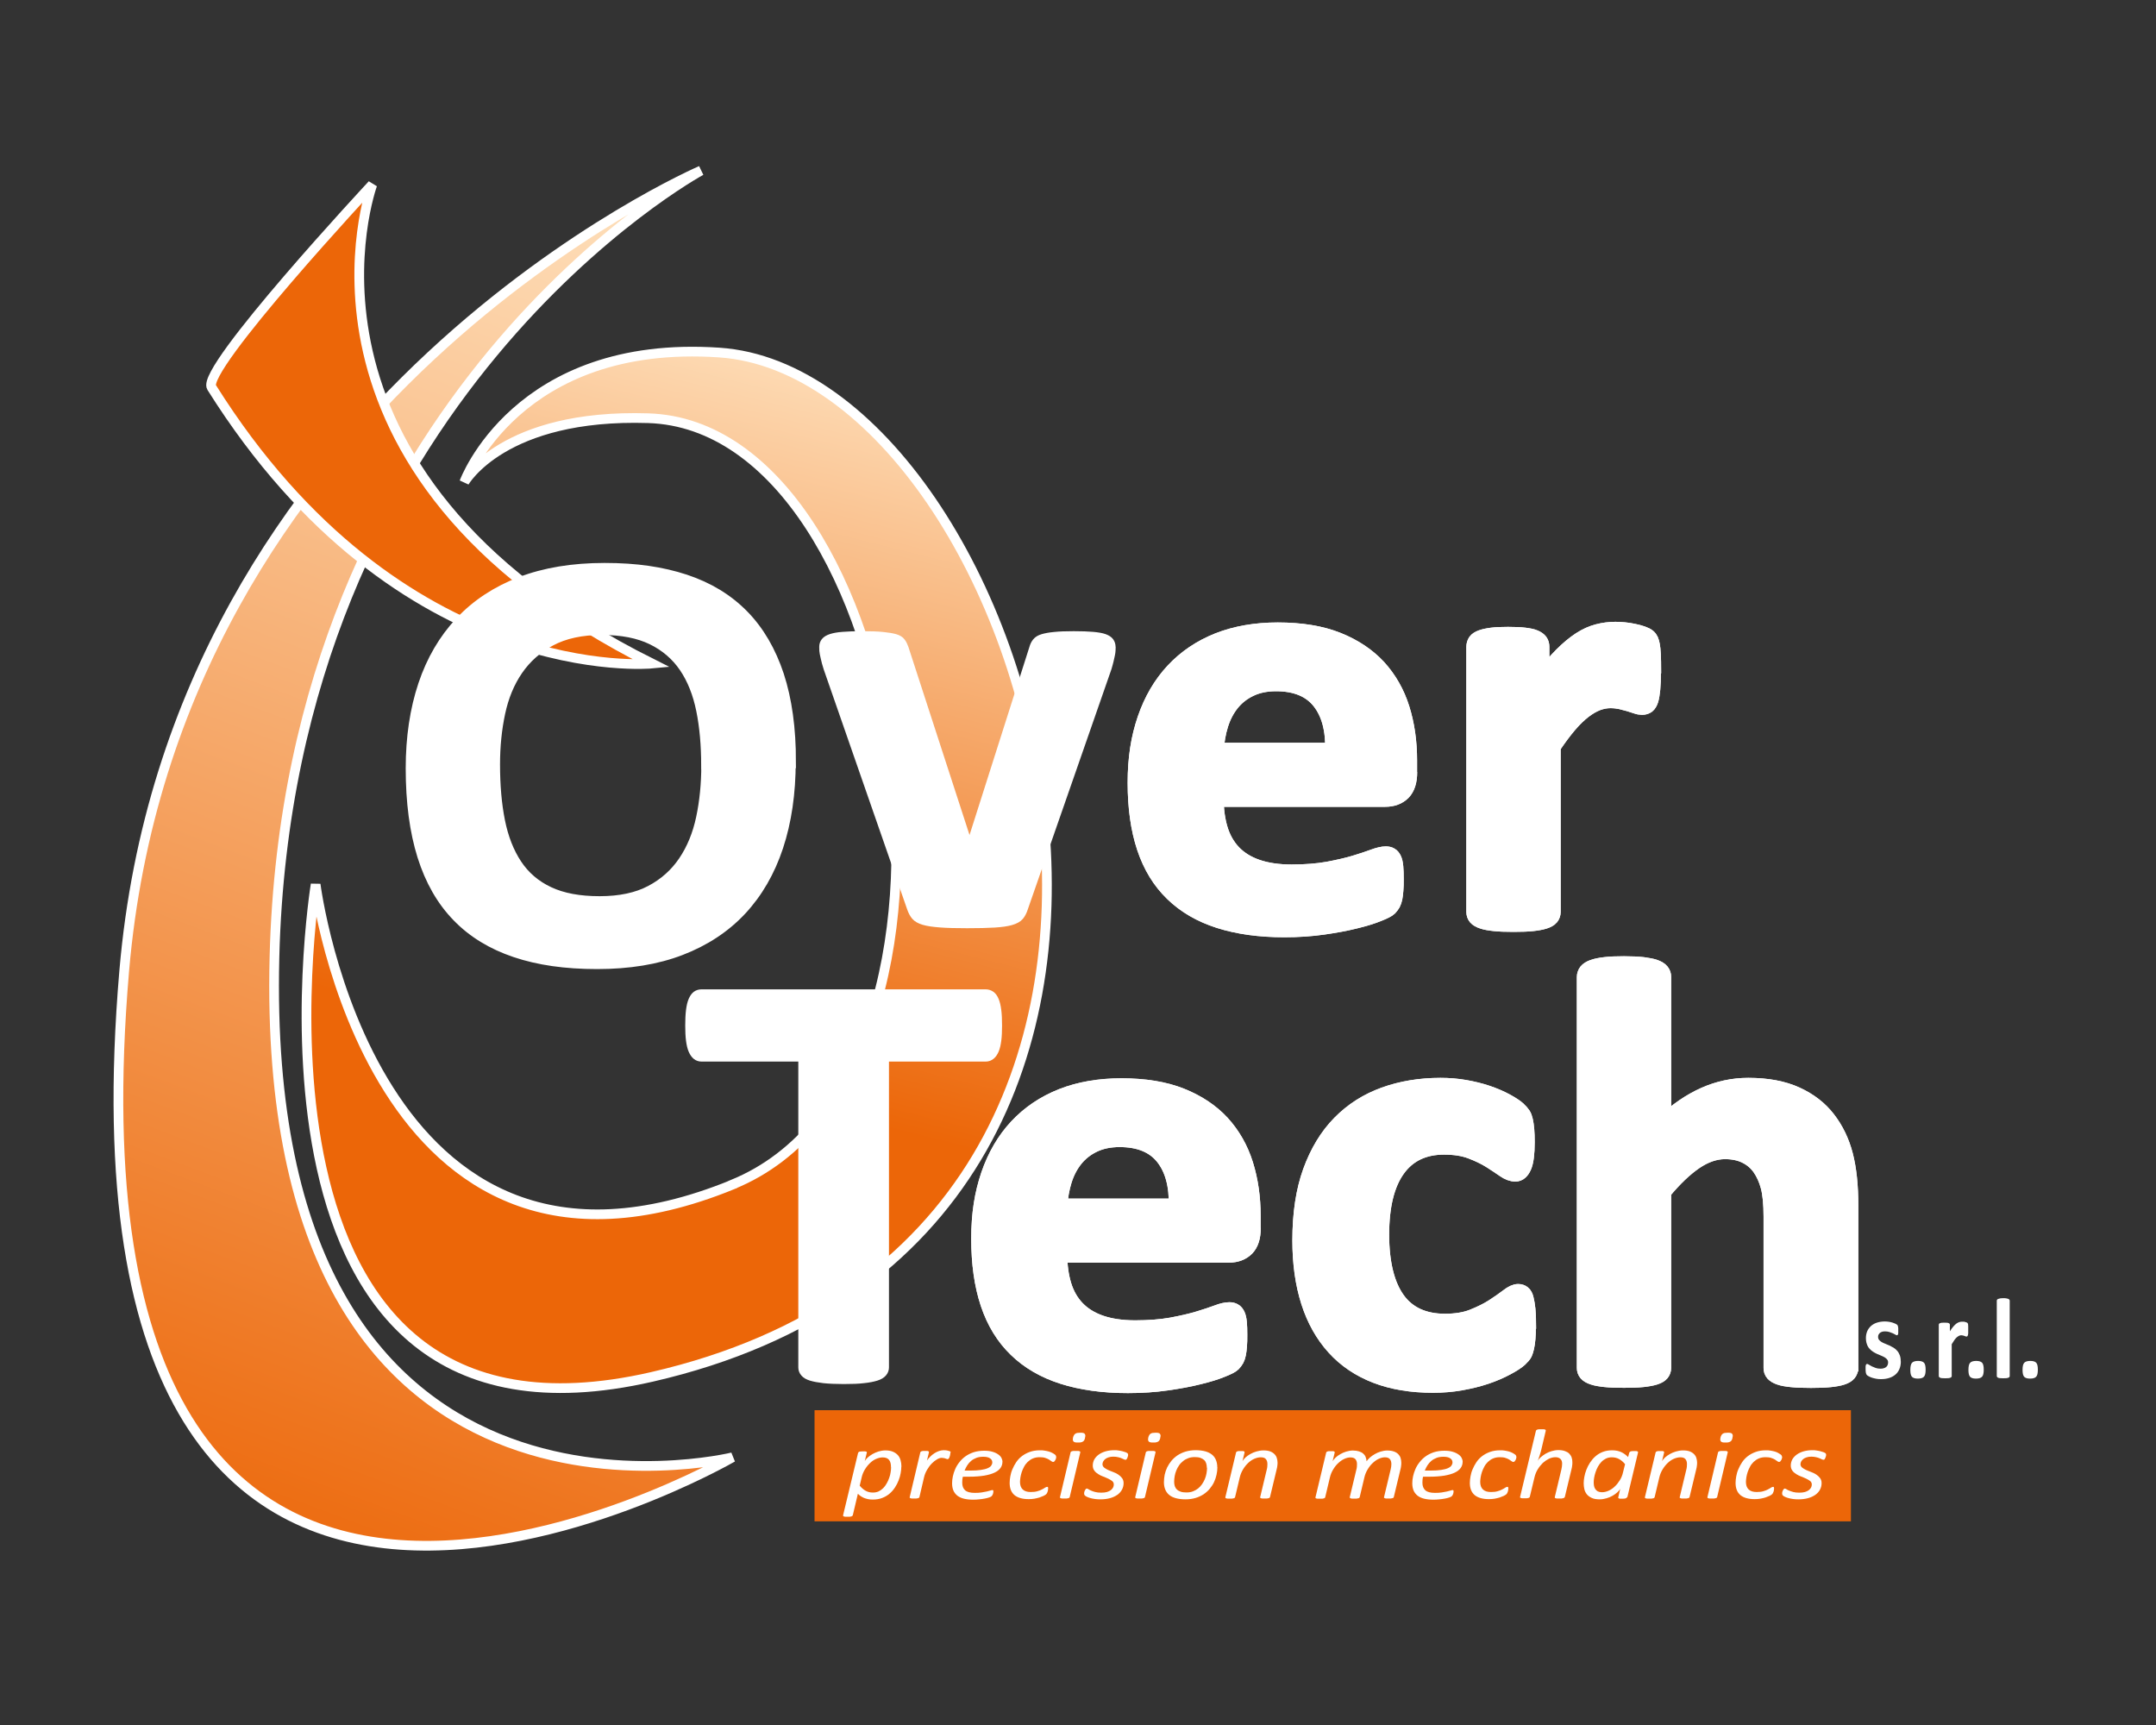 <?xml version="1.0" encoding="UTF-8"?>
<svg data-name="Livello 2" xmlns="http://www.w3.org/2000/svg" xmlns:xlink="http://www.w3.org/1999/xlink" viewBox="0 0 200 160">
  <rect x="0" y="0" width="200" height="160" fill="#333333" stroke="none"/>
  <defs>
    <clipPath id="clippath">
      <rect x="5.87" y="12.35" width="188.26" height="135.3" fill="none" stroke-width="0"/>
    </clipPath>
    <clipPath id="clippath-1">
      <path d="m43.07,44.72s3.58-6.35,17.07-5.93c24.14.76,33.21,60.73,7.81,71.08-33.45,13.64-38.67-27.85-38.67-27.85,0,0-8.94,54.91,31.2,45.68,59.36-13.64,35.4-93.01,6.25-95.01-.87-.06-1.71-.09-2.51-.09-16.73,0-21.15,12.1-21.15,12.1" fill="none" stroke-width="0"/>
    </clipPath>
    <linearGradient id="Sfumatura_senza_nome_2" data-name="Sfumatura senza nome 2" x1="-223.5" y1="633.09" x2="-223.28" y2="633.09" gradientTransform="translate(-71680.73 -203303.87) rotate(-180) scale(321.27 -321.27)" gradientUnits="userSpaceOnUse">
      <stop offset="0" stop-color="#fee0bc"/>
      <stop offset="1" stop-color="#ec6608"/>
    </linearGradient>
    <clipPath id="clippath-2">
      <rect x="5.87" y="12.35" width="188.26" height="135.3" fill="none" stroke-width="0"/>
    </clipPath>
    <clipPath id="clippath-3">
      <path d="m11.52,90.09c-6.97,81.76,56.43,45.08,56.43,45.08,0,0-43.91,10.74-42.49-46.38,1.3-52.21,39.57-72.97,39.57-72.97,0,0-48.97,21.08-53.51,74.27" fill="none" stroke-width="0"/>
    </clipPath>
    <linearGradient id="Sfumatura_senza_nome_2-2" data-name="Sfumatura senza nome 2" x1="-223.68" y1="633.11" x2="-223.46" y2="633.11" gradientTransform="translate(-131952.74 -373716.64) rotate(180) scale(590.44 -590.44)" xlink:href="#Sfumatura_senza_nome_2"/>
    <clipPath id="clippath-4">
      <rect x="5.87" y="12.35" width="188.26" height="135.3" fill="none" stroke-width="0"/>
    </clipPath>
  </defs>
  <g clip-path="url(#clippath)">
    <path d="m123.67,69.63c.06-1.95-.35-3.48-1.23-4.59-.88-1.11-2.24-1.67-4.07-1.67-.93,0-1.74.17-2.42.5-.69.33-1.26.78-1.71,1.34-.45.56-.8,1.22-1.04,1.99-.24.76-.38,1.58-.42,2.44h10.9Zm7.05,1.98c0,.85-.2,1.47-.59,1.87-.4.4-.94.61-1.64.61h-15.72c0,1.04.13,1.99.39,2.84.26.85.67,1.57,1.24,2.17.57.59,1.3,1.05,2.2,1.36.9.31,1.97.47,3.22.47s2.39-.09,3.35-.26c.96-.18,1.8-.37,2.5-.58.7-.21,1.29-.41,1.75-.58s.84-.26,1.13-.26c.17,0,.32.03.43.1.12.06.21.18.29.34s.13.4.16.7c.03.3.04.68.04,1.14,0,.4,0,.75-.03,1.03-.02.28-.05.53-.09.73-.04.2-.1.37-.17.51-.08.14-.18.27-.3.4-.13.13-.47.31-1.03.53-.56.23-1.27.45-2.14.66-.87.22-1.86.4-2.98.56-1.12.16-2.31.24-3.59.24-2.29,0-4.3-.28-6.03-.83s-3.17-1.39-4.32-2.51c-1.16-1.12-2.02-2.53-2.59-4.24-.57-1.71-.85-3.71-.85-6s.3-4.15.9-5.91c.6-1.75,1.47-3.24,2.61-4.46,1.14-1.22,2.52-2.15,4.15-2.8,1.63-.64,3.47-.96,5.52-.96,2.16,0,4.01.3,5.54.91,1.53.61,2.79,1.45,3.78,2.52.98,1.08,1.71,2.35,2.17,3.82.46,1.47.69,3.07.69,4.8v1.1Z" fill="none" stroke="#fff" stroke-miterlimit="3.86" stroke-width="1.49"/>
    <path d="m153.33,62.31c0,.66-.02,1.2-.06,1.62-.04.42-.1.75-.17.99-.08.24-.18.4-.3.5-.13.09-.28.14-.48.14-.15,0-.33-.03-.52-.1-.19-.06-.41-.13-.65-.21-.24-.07-.51-.14-.8-.21-.29-.06-.61-.1-.96-.1-.41,0-.81.08-1.22.23-.41.16-.83.4-1.26.73-.43.33-.89.77-1.36,1.32-.47.55-.98,1.23-1.52,2.04v15.33c0,.18-.06.34-.17.48-.12.14-.31.25-.59.34-.28.09-.65.16-1.11.21-.46.05-1.05.07-1.76.07s-1.3-.02-1.76-.07c-.46-.05-.83-.11-1.11-.21-.28-.09-.48-.21-.59-.34-.12-.14-.17-.3-.17-.48v-24.6c0-.18.05-.34.14-.48.1-.14.27-.25.52-.34.25-.09.57-.16.97-.21.39-.05.89-.07,1.49-.07s1.13.02,1.53.07c.4.05.72.11.94.21.22.09.38.21.48.34.1.14.14.3.14.48v3.06c.68-.92,1.31-1.67,1.91-2.27.6-.6,1.17-1.07,1.71-1.42.54-.35,1.08-.59,1.62-.73.54-.14,1.08-.21,1.62-.21.25,0,.52.01.81.04.29.03.59.07.9.14.31.06.58.14.81.22.23.08.4.17.51.26.11.09.18.19.23.3.05.11.09.26.13.45.04.19.07.48.09.87.02.38.03.91.03,1.57Z" fill="none" stroke="#fff" stroke-miterlimit="3.86" stroke-width="1.49"/>
    <path d="m109.16,111.91c.06-1.95-.35-3.48-1.23-4.59-.88-1.11-2.24-1.67-4.07-1.67-.93,0-1.74.17-2.42.5-.69.33-1.26.78-1.71,1.34-.45.56-.8,1.22-1.04,1.99-.24.76-.38,1.58-.42,2.44h10.9Zm7.05,1.98c0,.85-.2,1.47-.59,1.87-.4.4-.94.61-1.64.61h-15.72c0,1.04.13,1.99.39,2.84.26.85.67,1.57,1.24,2.17.57.59,1.3,1.05,2.2,1.36.9.31,1.97.47,3.22.47s2.39-.09,3.35-.26c.96-.18,1.8-.37,2.5-.58.7-.21,1.29-.41,1.75-.58.46-.18.84-.26,1.13-.26.17,0,.32.03.43.1.12.06.21.18.29.34.08.16.13.4.16.7.03.3.04.68.04,1.14,0,.4,0,.75-.03,1.03-.02.28-.05.53-.09.73-.04.2-.1.37-.17.51-.08.14-.18.27-.3.4-.13.13-.47.31-1.03.53-.56.23-1.27.45-2.14.66-.87.22-1.86.4-2.98.56-1.12.16-2.31.24-3.59.24-2.29,0-4.3-.28-6.03-.83-1.73-.55-3.17-1.39-4.32-2.51-1.16-1.12-2.02-2.53-2.59-4.24-.57-1.71-.85-3.71-.85-6s.3-4.15.9-5.91c.6-1.75,1.47-3.24,2.61-4.46,1.14-1.22,2.52-2.15,4.15-2.8,1.63-.64,3.47-.96,5.52-.96,2.16,0,4.01.3,5.54.91,1.53.61,2.79,1.45,3.78,2.52.98,1.08,1.71,2.35,2.17,3.82.46,1.47.69,3.07.69,4.8v1.1Z" fill="none" stroke="#fff" stroke-miterlimit="3.86" stroke-width="1.49"/>
    <path d="m141.73,122.96c0,.48-.01.88-.04,1.2-.03.32-.07.6-.12.82-.05.22-.11.4-.17.54-.07.14-.22.31-.45.53-.23.21-.63.47-1.19.77-.56.3-1.2.58-1.91.82-.71.24-1.49.43-2.33.58-.84.15-1.7.22-2.59.22-1.99,0-3.75-.29-5.28-.88-1.53-.59-2.82-1.46-3.86-2.61-1.04-1.15-1.83-2.55-2.36-4.21-.53-1.66-.8-3.55-.8-5.69,0-2.47.32-4.6.97-6.39.65-1.79,1.55-3.28,2.71-4.46,1.16-1.18,2.53-2.05,4.11-2.62,1.58-.57,3.32-.86,5.21-.86.77,0,1.53.06,2.27.19.74.13,1.44.3,2.08.52.65.22,1.22.47,1.74.75.51.28.87.52,1.09.72.21.2.36.37.45.51.09.14.15.32.2.54.05.22.09.49.12.82.03.32.04.71.04,1.18,0,1.07-.1,1.82-.29,2.25-.19.43-.44.65-.75.65-.33,0-.67-.13-1.04-.39-.37-.26-.8-.54-1.3-.86-.5-.31-1.1-.6-1.79-.86-.69-.26-1.52-.39-2.49-.39-1.89,0-3.34.69-4.34,2.08-1,1.39-1.5,3.42-1.5,6.1,0,1.32.13,2.49.38,3.5.25,1.01.62,1.85,1.11,2.53.49.68,1.11,1.19,1.85,1.53.74.34,1.61.51,2.59.51s1.87-.14,2.59-.43c.72-.29,1.36-.6,1.9-.95.54-.35.99-.67,1.36-.95.37-.29.68-.43.93-.43.17,0,.32.05.43.14.12.09.21.26.27.51s.12.57.16.96c.04.39.06.89.06,1.49Z" fill="none" stroke="#fff" stroke-miterlimit="3.86" stroke-width="1.49"/>
    <path d="m171.63,126.89c0,.18-.06.34-.17.48-.12.14-.31.25-.58.34-.27.09-.64.16-1.12.21-.47.05-1.06.07-1.76.07s-1.31-.02-1.79-.07-.85-.11-1.12-.21c-.27-.09-.46-.21-.58-.34-.12-.14-.17-.3-.17-.48v-14.03c0-1.19-.09-2.13-.27-2.81-.18-.68-.45-1.26-.79-1.75-.35-.49-.79-.86-1.34-1.13-.55-.27-1.19-.4-1.92-.4-.92,0-1.86.32-2.8.96-.94.64-1.92,1.58-2.94,2.81v16.34c0,.18-.06.34-.17.48-.12.14-.31.25-.59.34-.28.09-.65.16-1.11.21-.46.05-1.05.07-1.76.07s-1.3-.02-1.76-.07c-.46-.05-.83-.11-1.11-.21-.28-.09-.48-.21-.59-.34-.12-.14-.17-.3-.17-.48v-36.26c0-.18.06-.35.17-.5.12-.15.31-.27.59-.37s.65-.18,1.11-.23c.46-.06,1.05-.08,1.76-.08s1.3.03,1.76.08c.46.06.83.13,1.11.23.28.1.48.23.59.37.12.15.17.31.17.5v13.6c1.25-1.18,2.53-2.05,3.83-2.63,1.3-.58,2.66-.87,4.07-.87,1.76,0,3.24.28,4.44.83,1.21.55,2.18,1.3,2.92,2.26.74.96,1.28,2.07,1.61,3.35.33,1.28.49,2.82.49,4.64v15.08Z" fill="none" stroke="#fff" stroke-miterlimit="3.86" stroke-width="1.49"/>
    <path d="m123.67,69.63c.06-1.95-.35-3.48-1.23-4.59-.88-1.11-2.24-1.67-4.07-1.67-.93,0-1.74.17-2.42.5-.69.33-1.26.78-1.71,1.34-.45.56-.8,1.22-1.04,1.99-.24.76-.38,1.58-.42,2.44h10.9Zm7.05,1.98c0,.85-.2,1.47-.59,1.87-.4.4-.94.61-1.64.61h-15.72c0,1.04.13,1.99.39,2.84.26.85.67,1.57,1.24,2.17.57.59,1.3,1.05,2.2,1.36.9.31,1.97.47,3.22.47s2.39-.09,3.35-.26c.96-.18,1.8-.37,2.5-.58.7-.21,1.29-.41,1.75-.58s.84-.26,1.13-.26c.17,0,.32.03.43.1.12.06.21.18.29.34s.13.4.16.7c.03.3.04.68.04,1.14,0,.4,0,.75-.03,1.03-.02.28-.05.53-.09.73-.04.2-.1.37-.17.51-.08.14-.18.27-.3.4-.13.13-.47.31-1.03.53-.56.23-1.27.45-2.14.66-.87.22-1.86.4-2.98.56-1.12.16-2.31.24-3.59.24-2.29,0-4.3-.28-6.03-.83s-3.17-1.39-4.32-2.51c-1.16-1.12-2.02-2.53-2.59-4.24-.57-1.71-.85-3.71-.85-6s.3-4.15.9-5.91c.6-1.75,1.47-3.24,2.61-4.46,1.14-1.22,2.52-2.15,4.15-2.8,1.63-.64,3.47-.96,5.52-.96,2.16,0,4.01.3,5.54.91,1.53.61,2.79,1.45,3.78,2.52.98,1.08,1.71,2.35,2.17,3.82.46,1.47.69,3.07.69,4.8v1.1Z" fill="none" stroke="#fff" stroke-miterlimit="3.86" stroke-width="1.49"/>
    <path d="m153.33,62.31c0,.66-.02,1.2-.06,1.62-.04.42-.1.75-.17.99-.08.24-.18.4-.3.5-.13.09-.28.14-.48.14-.15,0-.33-.03-.52-.1-.19-.06-.41-.13-.65-.21-.24-.07-.51-.14-.8-.21-.29-.06-.61-.1-.96-.1-.41,0-.81.08-1.22.23-.41.16-.83.4-1.26.73-.43.33-.89.77-1.36,1.32-.47.55-.98,1.23-1.52,2.04v15.33c0,.18-.06.34-.17.48-.12.14-.31.25-.59.34-.28.09-.65.16-1.11.21-.46.05-1.05.07-1.76.07s-1.3-.02-1.76-.07c-.46-.05-.83-.11-1.11-.21-.28-.09-.48-.21-.59-.34-.12-.14-.17-.3-.17-.48v-24.6c0-.18.05-.34.14-.48.1-.14.27-.25.52-.34.25-.09.57-.16.97-.21.39-.05.89-.07,1.49-.07s1.13.02,1.53.07c.4.05.72.11.94.21.22.09.38.21.48.34.1.14.14.3.14.48v3.06c.68-.92,1.31-1.67,1.91-2.27.6-.6,1.17-1.07,1.71-1.42.54-.35,1.08-.59,1.62-.73.54-.14,1.08-.21,1.62-.21.25,0,.52.01.81.04.29.03.59.07.9.14.31.06.58.14.81.22.23.08.4.17.51.26.11.09.18.19.23.3.05.11.09.26.13.45.04.19.07.48.09.87.02.38.03.91.03,1.57Z" fill="none" stroke="#fff" stroke-miterlimit="3.86" stroke-width="1.49"/>
    <path d="m109.16,111.91c.06-1.95-.35-3.48-1.23-4.59-.88-1.11-2.24-1.67-4.07-1.67-.93,0-1.74.17-2.42.5-.69.33-1.26.78-1.71,1.34-.45.56-.8,1.22-1.04,1.99-.24.76-.38,1.58-.42,2.44h10.9Zm7.05,1.98c0,.85-.2,1.47-.59,1.87-.4.4-.94.61-1.64.61h-15.72c0,1.04.13,1.99.39,2.84.26.85.67,1.57,1.24,2.17.57.59,1.3,1.05,2.2,1.36.9.31,1.97.47,3.22.47s2.39-.09,3.35-.26c.96-.18,1.8-.37,2.5-.58.7-.21,1.29-.41,1.75-.58.46-.18.84-.26,1.13-.26.17,0,.32.03.43.1.12.06.21.18.29.34.08.16.13.4.16.7.03.3.04.68.04,1.14,0,.4,0,.75-.03,1.03-.02.28-.05.53-.09.73-.04.2-.1.37-.17.51-.08.14-.18.27-.3.4-.13.13-.47.31-1.03.53-.56.23-1.27.45-2.14.66-.87.22-1.86.4-2.98.56-1.12.16-2.31.24-3.59.24-2.29,0-4.3-.28-6.03-.83-1.73-.55-3.17-1.39-4.32-2.51-1.16-1.12-2.02-2.53-2.59-4.24-.57-1.71-.85-3.71-.85-6s.3-4.15.9-5.91c.6-1.75,1.47-3.24,2.61-4.46,1.14-1.22,2.52-2.15,4.15-2.8,1.63-.64,3.47-.96,5.52-.96,2.16,0,4.01.3,5.54.91,1.53.61,2.79,1.45,3.78,2.52.98,1.08,1.71,2.35,2.17,3.82.46,1.47.69,3.07.69,4.8v1.1Z" fill="none" stroke="#fff" stroke-miterlimit="3.86" stroke-width="1.49"/>
    <path d="m141.73,122.96c0,.48-.01.88-.04,1.2-.03.32-.07.6-.12.82-.05.22-.11.4-.17.54-.07.14-.22.31-.45.53-.23.21-.63.47-1.19.77-.56.3-1.2.58-1.91.82-.71.24-1.49.43-2.33.58-.84.15-1.7.22-2.59.22-1.99,0-3.75-.29-5.28-.88-1.53-.59-2.82-1.46-3.86-2.61-1.04-1.15-1.83-2.55-2.36-4.21-.53-1.66-.8-3.55-.8-5.69,0-2.47.32-4.6.97-6.39.65-1.79,1.55-3.28,2.71-4.46,1.16-1.18,2.53-2.05,4.11-2.62,1.58-.57,3.32-.86,5.21-.86.77,0,1.53.06,2.27.19.74.13,1.44.3,2.08.52.65.22,1.22.47,1.74.75.51.28.87.52,1.09.72.21.2.36.37.45.51.09.14.15.32.2.54.05.22.09.49.12.82.03.32.04.71.04,1.18,0,1.07-.1,1.82-.29,2.25-.19.43-.44.65-.75.65-.33,0-.67-.13-1.04-.39-.37-.26-.8-.54-1.3-.86-.5-.31-1.1-.6-1.79-.86-.69-.26-1.52-.39-2.49-.39-1.89,0-3.34.69-4.34,2.08-1,1.39-1.5,3.42-1.5,6.1,0,1.32.13,2.49.38,3.5.25,1.01.62,1.85,1.11,2.53.49.68,1.11,1.19,1.85,1.53.74.34,1.61.51,2.59.51s1.87-.14,2.59-.43c.72-.29,1.36-.6,1.9-.95.54-.35.99-.67,1.36-.95.37-.29.68-.43.93-.43.17,0,.32.05.43.14.12.09.21.26.27.51s.12.57.16.96c.04.39.06.89.06,1.49Z" fill="none" stroke="#fff" stroke-miterlimit="3.86" stroke-width="1.49"/>
    <path d="m171.63,126.89c0,.18-.06.34-.17.48-.12.14-.31.25-.58.34-.27.09-.64.16-1.12.21-.47.05-1.06.07-1.76.07s-1.31-.02-1.79-.07-.85-.11-1.12-.21c-.27-.09-.46-.21-.58-.34-.12-.14-.17-.3-.17-.48v-14.03c0-1.19-.09-2.13-.27-2.81-.18-.68-.45-1.26-.79-1.75-.35-.49-.79-.86-1.34-1.13-.55-.27-1.19-.4-1.92-.4-.92,0-1.86.32-2.8.96-.94.64-1.92,1.58-2.94,2.81v16.34c0,.18-.06.34-.17.48-.12.14-.31.25-.59.34-.28.09-.65.16-1.11.21-.46.05-1.05.07-1.76.07s-1.3-.02-1.76-.07c-.46-.05-.83-.11-1.11-.21-.28-.09-.48-.21-.59-.34-.12-.14-.17-.3-.17-.48v-36.26c0-.18.06-.35.17-.5.12-.15.31-.27.59-.37s.65-.18,1.11-.23c.46-.06,1.05-.08,1.76-.08s1.3.03,1.76.08c.46.06.83.13,1.11.23.28.1.48.23.59.37.12.15.17.31.17.5v13.6c1.25-1.18,2.53-2.05,3.83-2.63,1.3-.58,2.66-.87,4.07-.87,1.76,0,3.24.28,4.44.83,1.21.55,2.18,1.3,2.92,2.26.74.96,1.28,2.07,1.61,3.35.33,1.28.49,2.82.49,4.64v15.08Z" fill="none" stroke="#fff" stroke-miterlimit="3.86" stroke-width="1.49"/>
  </g>
  <g clip-path="url(#clippath-1)">
    <rect x="6.91" y="23.3" width="126.37" height="122.95" transform="translate(-29.83 130.75) rotate(-75.12)" fill="url(#Sfumatura_senza_nome_2)" stroke-width="0"/>
  </g>
  <g clip-path="url(#clippath-2)">
    <path d="m67.95,109.87c25.4-10.36,16.32-70.32-7.81-71.08-13.48-.43-17.07,5.93-17.07,5.93,0,0,4.85-13.3,23.66-12.02,29.15,1.99,53.11,81.37-6.25,95.01-40.14,9.22-31.2-45.68-31.2-45.68,0,0,5.22,41.49,38.67,27.85Z" fill="none" stroke="#fff" stroke-miterlimit="3.86" stroke-width=".9"/>
  </g>
  <g clip-path="url(#clippath-3)">
    <rect x="-47.76" y="39.37" width="168.02" height="108.93" transform="translate(-64.21 98.99) rotate(-71.81)" fill="url(#Sfumatura_senza_nome_2-2)" stroke-width="0"/>
  </g>
  <g clip-path="url(#clippath-4)">
    <path d="m65.03,15.82S26.76,36.58,25.46,88.79c-1.42,57.12,42.49,46.38,42.49,46.38,0,0-63.4,36.68-56.43-45.08C16.06,36.9,65.03,15.82,65.03,15.82Z" fill="none" stroke="#fff" stroke-miterlimit="3.86" stroke-width=".9"/>
    <path d="m34.54,17.12s-9.74,26.59,25.94,44.43c0,0-23.34,2.27-40.85-25.62-1.05-1.67,14.91-18.81,14.91-18.81" fill="#ec6608" fill-rule="evenodd" stroke-width="0"/>
    <path d="m34.54,17.12s-9.74,26.59,25.94,44.43c0,0-23.34,2.27-40.85-25.62-1.05-1.67,14.91-18.81,14.91-18.81Z" fill="none" stroke="#fff" stroke-miterlimit="3.86" stroke-width=".9"/>
    <path d="m65.43,71c0-1.87-.15-3.58-.46-5.11-.31-1.53-.83-2.85-1.57-3.94-.74-1.09-1.73-1.94-2.96-2.54-1.23-.6-2.77-.9-4.62-.9s-3.43.34-4.68,1.01c-1.25.67-2.26,1.57-3.03,2.69-.77,1.12-1.31,2.43-1.63,3.93-.32,1.5-.48,3.08-.48,4.75,0,1.95.15,3.7.46,5.25.31,1.55.83,2.88,1.56,3.98.73,1.1,1.71,1.94,2.95,2.52,1.23.58,2.78.87,4.65.87s3.43-.33,4.68-.99c1.25-.66,2.26-1.56,3.03-2.7.77-1.14,1.31-2.47,1.63-3.98.32-1.52.48-3.13.48-4.84m8-.37c0,2.96-.39,5.6-1.16,7.93-.77,2.33-1.92,4.31-3.44,5.94-1.52,1.62-3.41,2.86-5.65,3.72s-4.84,1.28-7.79,1.28-5.45-.36-7.62-1.09c-2.17-.73-3.98-1.83-5.42-3.32-1.45-1.49-2.53-3.38-3.25-5.67-.72-2.3-1.08-5.01-1.08-8.15,0-2.88.39-5.48,1.16-7.78.77-2.3,1.92-4.26,3.44-5.88,1.52-1.62,3.41-2.86,5.65-3.72,2.25-.86,4.85-1.29,7.82-1.29s5.34.36,7.51,1.07c2.17.72,3.98,1.82,5.44,3.31,1.46,1.49,2.55,3.37,3.3,5.63.74,2.27,1.11,4.94,1.11,8.03" fill="#fff" fill-rule="evenodd" stroke-width="0"/>
    <path d="m65.43,71c0-1.87-.15-3.58-.46-5.11-.31-1.53-.83-2.85-1.57-3.94-.74-1.09-1.73-1.94-2.96-2.54-1.23-.6-2.77-.9-4.62-.9s-3.43.34-4.68,1.01c-1.25.67-2.26,1.57-3.03,2.69-.77,1.12-1.31,2.43-1.63,3.93-.32,1.5-.48,3.08-.48,4.75,0,1.95.15,3.7.46,5.25.31,1.55.83,2.88,1.56,3.98.73,1.1,1.71,1.94,2.95,2.52,1.23.58,2.78.87,4.65.87s3.43-.33,4.68-.99c1.25-.66,2.26-1.56,3.03-2.7.77-1.14,1.31-2.47,1.63-3.98.32-1.52.48-3.13.48-4.84Zm8-.37c0,2.96-.39,5.6-1.16,7.93-.77,2.33-1.92,4.31-3.44,5.94-1.52,1.62-3.41,2.86-5.65,3.72s-4.84,1.28-7.79,1.28-5.45-.36-7.62-1.09c-2.17-.73-3.98-1.83-5.42-3.32-1.45-1.49-2.53-3.38-3.25-5.67-.72-2.3-1.08-5.01-1.08-8.15,0-2.88.39-5.48,1.16-7.78.77-2.3,1.92-4.26,3.44-5.88,1.52-1.62,3.41-2.86,5.65-3.72,2.25-.86,4.85-1.29,7.82-1.29s5.34.36,7.51,1.07c2.17.72,3.98,1.82,5.44,3.31,1.46,1.49,2.55,3.37,3.3,5.63.74,2.27,1.11,4.94,1.11,8.03Z" fill="none" stroke="#fff" stroke-miterlimit="3.86" stroke-width=".77"/>
    <path d="m103.11,59.98c0,.09,0,.2-.01.33,0,.13-.03.27-.06.43-.03.16-.07.34-.12.54-.05.2-.11.43-.19.69l-7.75,22.25c-.1.31-.23.57-.39.76-.16.19-.43.34-.81.45-.38.11-.89.18-1.53.22-.65.04-1.49.06-2.53.06s-1.85-.02-2.5-.07c-.65-.05-1.15-.12-1.52-.23-.37-.11-.63-.26-.79-.45s-.29-.44-.39-.73l-7.74-22.25c-.12-.37-.21-.7-.27-.99-.07-.29-.11-.51-.12-.63,0-.13-.01-.25-.01-.36,0-.18.05-.34.16-.48.11-.14.29-.25.56-.34.27-.09.64-.16,1.11-.19.47-.04,1.06-.06,1.77-.06.79,0,1.42.02,1.9.07.48.05.86.11,1.14.19.28.08.48.2.59.36.12.16.21.34.29.57l5.87,18.06.17.69.17-.69,5.75-18.06c.06-.22.15-.41.28-.57s.32-.28.6-.36c.27-.08.63-.15,1.09-.19.45-.05,1.05-.07,1.78-.07s1.3.02,1.76.06c.45.04.81.1,1.06.19.25.09.43.21.52.34.1.14.15.3.15.48" fill="#fff" fill-rule="evenodd" stroke-width="0"/>
    <path d="m103.11,59.98c0,.09,0,.2-.01.33,0,.13-.03.27-.06.43-.03.16-.07.34-.12.54-.05.2-.11.43-.19.69l-7.75,22.25c-.1.31-.23.57-.39.76-.16.19-.43.34-.81.45-.38.11-.89.18-1.53.22-.65.04-1.49.06-2.53.06s-1.85-.02-2.5-.07c-.65-.05-1.15-.12-1.52-.23-.37-.11-.63-.26-.79-.45s-.29-.44-.39-.73l-7.74-22.25c-.12-.37-.21-.7-.27-.99-.07-.29-.11-.51-.12-.63,0-.13-.01-.25-.01-.36,0-.18.05-.34.16-.48.11-.14.29-.25.56-.34.27-.09.64-.16,1.11-.19.47-.04,1.06-.06,1.77-.06.79,0,1.42.02,1.9.07.48.05.86.11,1.14.19.28.08.48.2.59.36.12.16.21.34.29.57l5.87,18.06.17.69.17-.69,5.75-18.06c.06-.22.15-.41.28-.57s.32-.28.6-.36c.27-.08.63-.15,1.09-.19.45-.05,1.05-.07,1.78-.07s1.3.02,1.76.06c.45.04.81.1,1.06.19.25.09.43.21.52.34.1.14.15.3.15.48Z" fill="none" stroke="#fff" stroke-miterlimit="3.86" stroke-width=".77"/>
    <path d="m123.67,69.63c.06-1.95-.35-3.48-1.23-4.59-.88-1.11-2.24-1.67-4.07-1.67-.93,0-1.74.17-2.42.5-.69.33-1.26.78-1.71,1.34-.45.56-.8,1.22-1.04,1.99-.24.76-.38,1.58-.42,2.44h10.9Zm7.05,1.98c0,.85-.2,1.47-.59,1.87-.4.4-.94.61-1.64.61h-15.72c0,1.04.13,1.99.39,2.84.26.85.67,1.57,1.24,2.17.57.59,1.3,1.05,2.2,1.36.9.31,1.97.47,3.22.47s2.39-.09,3.35-.26c.96-.18,1.8-.37,2.5-.58.7-.21,1.29-.41,1.75-.58s.84-.26,1.13-.26c.17,0,.32.03.43.1.12.06.21.18.29.34s.13.4.16.7c.03.3.04.68.04,1.14,0,.4,0,.75-.03,1.03-.02.28-.05.53-.09.73-.04.2-.1.37-.17.51-.08.14-.18.27-.3.4-.13.13-.47.31-1.03.53-.56.23-1.27.45-2.14.66-.87.22-1.86.4-2.98.56-1.12.16-2.31.24-3.59.24-2.29,0-4.3-.28-6.03-.83s-3.17-1.39-4.32-2.51c-1.16-1.12-2.02-2.53-2.59-4.24-.57-1.71-.85-3.71-.85-6s.3-4.15.9-5.91c.6-1.75,1.47-3.24,2.61-4.46,1.14-1.22,2.52-2.15,4.15-2.8,1.63-.64,3.47-.96,5.52-.96,2.16,0,4.01.3,5.54.91,1.53.61,2.79,1.45,3.78,2.52.98,1.08,1.71,2.35,2.17,3.82.46,1.47.69,3.07.69,4.8v1.1Z" fill="#fff" fill-rule="evenodd" stroke-width="0"/>
    <path d="m153.33,62.31c0,.66-.02,1.2-.06,1.62-.04.42-.1.75-.17.99-.08.24-.18.4-.3.5-.13.09-.28.14-.48.14-.15,0-.33-.03-.52-.1-.19-.06-.41-.13-.65-.21-.24-.07-.51-.14-.8-.21-.29-.06-.61-.1-.96-.1-.41,0-.81.08-1.22.23-.41.16-.83.4-1.26.73-.43.33-.89.77-1.36,1.32-.47.55-.98,1.23-1.52,2.04v15.33c0,.18-.06.34-.17.48-.12.14-.31.25-.59.34-.28.09-.65.16-1.11.21-.46.05-1.05.07-1.76.07s-1.3-.02-1.76-.07c-.46-.05-.83-.11-1.11-.21-.28-.09-.48-.21-.59-.34-.12-.14-.17-.3-.17-.48v-24.6c0-.18.05-.34.14-.48.1-.14.27-.25.52-.34.25-.09.57-.16.97-.21.39-.05.89-.07,1.49-.07s1.13.02,1.53.07c.4.05.72.11.94.21.22.09.38.21.48.34.1.14.14.3.14.48v3.06c.68-.92,1.31-1.67,1.91-2.27.6-.6,1.17-1.07,1.71-1.42.54-.35,1.08-.59,1.62-.73.54-.14,1.08-.21,1.62-.21.25,0,.52.01.81.04.29.03.59.07.9.14.31.06.58.14.81.22.23.08.4.17.51.26.11.09.18.19.23.3.05.11.09.26.13.45.04.19.07.48.09.87.02.38.03.91.03,1.57" fill="#fff" fill-rule="evenodd" stroke-width="0"/>
    <rect x="75.56" y="130.8" width="96.14" height="10.31" fill="#ec6608" stroke-width="0"/>
    <path d="m82.65,136.06c0-.13-.01-.25-.04-.36-.03-.11-.07-.21-.13-.28-.06-.08-.14-.14-.24-.18-.1-.04-.22-.06-.36-.06-.2,0-.4.05-.61.14-.21.09-.4.22-.57.39-.18.17-.33.36-.47.59-.14.23-.24.47-.3.74l-.18.76c.17.21.36.37.56.48.2.11.42.16.67.16.2,0,.37-.04.53-.11.16-.08.3-.18.43-.31.12-.13.23-.27.32-.44.09-.16.17-.33.23-.51.06-.17.11-.35.13-.52.03-.17.04-.33.04-.46m.95-.05c0,.18-.02.38-.06.6-.04.22-.1.45-.19.67-.09.23-.2.45-.34.66-.14.21-.3.4-.5.57-.2.17-.42.3-.68.4-.26.1-.55.15-.87.15-.16,0-.31-.01-.45-.04s-.26-.07-.37-.11c-.11-.05-.22-.11-.31-.17-.1-.07-.18-.14-.26-.22l-.47,1.99s-.02.05-.04.06c-.02.02-.04.03-.08.05-.04.01-.09.02-.15.03-.06,0-.14,0-.23,0-.08,0-.15,0-.21,0-.06,0-.1-.02-.13-.03-.03-.01-.05-.03-.06-.05,0-.02-.01-.04,0-.06l1.39-5.78s.04-.08.11-.11c.07-.02.18-.03.33-.03.08,0,.14,0,.19,0,.05,0,.09.01.12.02.03.01.05.03.06.04,0,.02,0,.04,0,.06l-.19.78c.05-.1.14-.21.26-.32.12-.11.27-.22.44-.32.17-.1.36-.18.57-.25.21-.06.42-.1.64-.1.28,0,.51.04.7.12.19.08.34.19.46.32.12.13.2.29.25.47s.08.38.08.59" fill="#fff" fill-rule="evenodd" stroke-width="0"/>
    <path d="m88.16,134.73s0,.04,0,.07c0,.04-.01.08-.02.12,0,.05-.02.09-.03.14-.01.05-.03.09-.05.14-.02.04-.04.08-.07.1-.02.03-.05.04-.08.04s-.06,0-.1-.02c-.03-.01-.07-.02-.12-.04-.04-.02-.09-.03-.15-.04-.05-.01-.12-.02-.19-.02-.13,0-.27.05-.43.14-.16.09-.32.22-.48.38-.16.16-.3.35-.43.57-.13.22-.23.45-.29.71l-.43,1.84s-.02.05-.04.06c-.02.02-.05.03-.08.04-.04.01-.09.02-.15.03-.06,0-.14,0-.22,0s-.16,0-.22,0c-.06,0-.1-.02-.13-.03-.03-.01-.05-.03-.06-.04,0-.02-.01-.04,0-.06l.98-4.14s.01-.04.03-.06c.02-.02.05-.03.08-.05.04-.01.08-.02.14-.03.05,0,.12,0,.19,0s.14,0,.19,0c.05,0,.09.01.12.03.03.01.04.03.05.05,0,.02,0,.04,0,.06l-.18.75c.08-.13.19-.25.3-.36.12-.12.24-.22.38-.31.14-.09.28-.16.43-.21.15-.05.3-.08.44-.08.06,0,.13,0,.19.01.06,0,.12.02.18.03.05.01.1.02.15.04.04.01.07.03.1.05s.03.05.03.09" fill="#fff" fill-rule="evenodd" stroke-width="0"/>
    <path d="m92.05,135.64c0-.16-.07-.28-.22-.38-.15-.1-.35-.14-.62-.14-.24,0-.45.03-.63.1-.18.07-.35.16-.49.28-.14.12-.26.25-.36.41-.1.15-.18.32-.25.49h.56c.38,0,.71-.02.96-.06s.47-.09.62-.16c.16-.07.27-.15.33-.24.06-.09.1-.19.1-.29m.94-.06c0,.21-.06.4-.18.57-.12.17-.3.31-.55.43s-.57.21-.96.28c-.39.06-.86.1-1.4.1h-.58c-.03.1-.04.2-.05.29,0,.09-.01.18-.01.27,0,.31.09.54.27.7.18.16.48.24.89.24.24,0,.45-.01.63-.04.19-.03.35-.06.49-.09.14-.03.25-.06.34-.09.09-.03.15-.04.18-.04s.06,0,.07.03c.02.02.02.05.02.08,0,.03,0,.07-.01.11,0,.04-.02.09-.03.13-.01.04-.03.09-.06.13-.02.04-.05.07-.08.1-.04.04-.12.07-.23.11-.11.04-.25.07-.4.1-.15.03-.32.05-.51.07-.18.02-.37.03-.55.03-.33,0-.61-.03-.86-.09-.25-.06-.45-.16-.61-.28-.16-.13-.29-.29-.37-.48-.08-.19-.12-.41-.12-.67,0-.2.02-.41.07-.64.05-.23.12-.45.22-.68s.23-.44.39-.64c.16-.21.35-.39.56-.54.22-.16.47-.28.76-.38.29-.09.61-.14.97-.14.31,0,.57.03.79.1.21.06.39.15.53.25.14.1.24.21.3.34.06.12.09.25.09.37" fill="#fff" fill-rule="evenodd" stroke-width="0"/>
    <path d="m97.98,135.09c0,.05,0,.11-.02.17-.01.06-.03.11-.06.16-.03.05-.06.09-.09.13-.03.03-.07.05-.12.05-.05,0-.1-.02-.16-.07-.06-.04-.13-.09-.22-.15s-.2-.1-.34-.15c-.14-.05-.31-.07-.53-.07-.24,0-.44.04-.63.12s-.34.19-.48.32c-.13.13-.25.28-.33.44-.09.16-.16.33-.22.5-.06.17-.09.33-.12.49-.02.16-.04.29-.04.41,0,.31.08.55.25.71.17.16.41.24.74.24.24,0,.44-.02.61-.07.17-.05.32-.1.44-.17.12-.06.22-.12.29-.17.08-.05.15-.07.2-.07.03,0,.05.01.06.03.02.02.02.06.02.1,0,.04,0,.08-.01.13,0,.05-.02.1-.03.16-.02.05-.04.1-.06.15-.02.05-.06.09-.1.13-.04.04-.12.08-.23.14-.11.05-.24.1-.38.15-.15.04-.3.08-.47.11-.17.03-.34.04-.52.04-.59,0-1.03-.13-1.33-.38-.29-.25-.44-.62-.44-1.12,0-.19.02-.39.06-.61.04-.22.1-.45.2-.67.09-.22.21-.44.35-.65.14-.21.32-.4.53-.56.21-.16.45-.29.73-.39.28-.1.59-.15.95-.15.15,0,.29,0,.42.03.14.02.26.05.38.08.12.03.23.08.33.13.1.05.17.1.23.14.05.04.09.07.1.1.01.03.02.06.02.09" fill="#fff" fill-rule="evenodd" stroke-width="0"/>
    <path d="m99.23,138.86s-.02.05-.04.06c-.02.02-.05.03-.08.04s-.09.02-.15.03c-.06,0-.14,0-.22,0s-.16,0-.22,0c-.06,0-.1-.02-.13-.03-.03-.01-.05-.03-.06-.04,0-.02,0-.04,0-.06l.98-4.14s.01-.04.03-.06c.02-.02.05-.03.08-.05.04-.01.09-.02.15-.03.06,0,.14,0,.23,0s.16,0,.22,0c.06,0,.1.02.13.03.03.01.05.03.06.05,0,.02.01.04,0,.06l-.98,4.14Zm1.43-5.52c-.02.09-.04.16-.07.22-.03.06-.07.11-.12.14-.05.04-.12.06-.19.08-.08.02-.17.02-.28.02s-.2,0-.27-.02c-.07-.02-.12-.04-.15-.08-.03-.04-.05-.08-.06-.14,0-.06,0-.13.02-.22.02-.09.05-.16.08-.21.03-.06.07-.1.12-.14.05-.04.11-.06.19-.08.08-.01.17-.02.28-.02s.19,0,.26.02c.07.01.12.04.15.08.03.04.05.09.06.14,0,.06,0,.13-.03.21" fill="#fff" fill-rule="evenodd" stroke-width="0"/>
    <path d="m104.65,134.95s0,.07-.02.12c-.01.05-.03.1-.05.15-.02.05-.04.09-.07.13-.03.03-.06.05-.09.05-.04,0-.1-.01-.16-.04-.06-.03-.14-.06-.22-.1-.09-.04-.19-.07-.32-.1-.12-.03-.27-.05-.44-.05s-.31.02-.43.06c-.13.04-.23.09-.32.16-.08.07-.15.14-.19.22-.04.08-.07.17-.07.26,0,.12.05.22.15.31.1.08.22.15.36.22.15.06.3.13.47.19.17.06.33.14.47.23.14.09.26.2.36.33.1.13.15.29.15.48,0,.21-.05.41-.15.6-.1.19-.24.34-.43.48-.19.13-.42.24-.68.31s-.56.11-.89.11c-.17,0-.34-.01-.49-.03-.15-.02-.29-.05-.41-.08-.12-.03-.23-.07-.32-.11-.09-.04-.16-.08-.2-.12-.03-.02-.05-.05-.07-.08-.01-.03-.02-.06-.02-.09,0-.02,0-.05,0-.09,0-.03.01-.07.02-.11.01-.04.02-.07.04-.1.01-.03.03-.06.05-.09.02-.03.04-.05.06-.07.02-.02.04-.03.07-.03.04,0,.1.02.16.06.06.04.14.09.25.13.1.05.23.09.38.13.15.04.34.06.56.06.2,0,.37-.02.52-.06.14-.04.26-.1.36-.17.09-.07.16-.15.21-.24.05-.09.07-.19.07-.29,0-.13-.05-.23-.14-.31-.1-.08-.22-.15-.36-.22-.14-.07-.3-.13-.47-.2-.17-.06-.33-.14-.47-.23-.14-.09-.27-.19-.36-.32-.1-.13-.15-.29-.15-.48s.05-.39.14-.56c.1-.17.23-.32.41-.45.18-.13.39-.23.63-.3.25-.07.52-.11.82-.11.14,0,.27,0,.4.03.13.02.25.04.36.07.11.03.21.06.29.09.08.03.14.07.18.1.03.03.05.08.05.14" fill="#fff" fill-rule="evenodd" stroke-width="0"/>
    <path d="m106.21,138.86s-.02.05-.04.06c-.02.02-.05.03-.08.04s-.09.02-.15.03c-.06,0-.14,0-.22,0s-.16,0-.22,0c-.06,0-.1-.02-.13-.03-.03-.01-.05-.03-.06-.04,0-.02-.01-.04,0-.06l.98-4.14s.01-.04.03-.06c.02-.02.05-.03.08-.05.04-.01.09-.02.15-.03.06,0,.14,0,.23,0s.16,0,.22,0c.06,0,.1.02.13.03.03.01.05.03.06.05,0,.02.01.04,0,.06l-.98,4.14Zm1.43-5.52c-.02.09-.04.16-.07.22-.03.06-.07.11-.12.14-.05.04-.12.06-.19.08-.08.02-.17.02-.28.02s-.2,0-.27-.02c-.07-.02-.12-.04-.15-.08-.03-.04-.05-.08-.06-.14,0-.06,0-.13.02-.22.02-.09.05-.16.08-.21.03-.06.07-.1.12-.14.05-.04.11-.06.19-.08.08-.01.17-.02.28-.02s.19,0,.26.02c.07.01.12.04.15.08.03.04.05.09.06.14,0,.06,0,.13-.03.21" fill="#fff" fill-rule="evenodd" stroke-width="0"/>
    <path d="m111.95,136.14c0-.15-.02-.29-.06-.41-.04-.12-.1-.23-.19-.31-.09-.08-.21-.15-.35-.2-.14-.05-.32-.07-.52-.07-.22,0-.42.03-.6.1-.18.07-.34.15-.48.27-.14.11-.27.24-.37.39-.11.15-.19.31-.26.48-.07.17-.12.34-.15.52s-.05.35-.05.53c0,.15.02.29.06.41.04.12.11.23.2.31.09.09.21.15.35.2.14.05.32.07.53.07.22,0,.42-.03.6-.1.18-.07.34-.16.48-.27.14-.11.26-.25.37-.4.1-.15.19-.31.26-.48.07-.17.12-.35.15-.52.03-.18.05-.35.05-.52m.96-.04c0,.23-.03.46-.08.69-.05.24-.13.46-.23.68-.1.22-.24.42-.4.62-.16.19-.35.36-.57.51-.22.14-.47.26-.74.34-.28.08-.59.13-.93.13s-.66-.04-.91-.11-.46-.17-.62-.31c-.16-.13-.28-.3-.36-.5-.08-.2-.12-.42-.12-.67,0-.23.03-.46.07-.69.05-.24.13-.46.23-.68.11-.22.24-.42.4-.62.16-.19.35-.36.57-.51.22-.14.47-.26.74-.34.28-.08.59-.13.93-.13s.65.04.91.11c.25.07.46.18.62.31.16.13.28.3.36.5.08.2.12.42.12.66" fill="#fff" fill-rule="evenodd" stroke-width="0"/>
    <path d="m118.51,135.64c0,.11,0,.21-.02.32-.01.1-.03.21-.06.32l-.62,2.58s-.02.05-.04.06c-.02.02-.04.03-.08.04-.04.01-.09.02-.15.03-.06,0-.13,0-.23,0s-.16,0-.22,0c-.06,0-.1-.02-.13-.03-.03-.01-.05-.03-.06-.04,0-.02-.01-.04,0-.06l.61-2.55c.03-.1.04-.19.05-.28,0-.09.01-.17.01-.24,0-.19-.05-.34-.14-.45-.1-.12-.25-.17-.48-.17-.2,0-.39.05-.6.14s-.39.22-.57.39c-.17.16-.33.36-.47.59-.14.23-.24.47-.3.73l-.44,1.85s-.02.05-.04.06c-.02.02-.05.03-.08.04-.04.01-.09.02-.15.03-.06,0-.14,0-.22,0s-.16,0-.22,0c-.06,0-.1-.02-.13-.03-.03-.01-.05-.03-.06-.04,0-.02,0-.04,0-.06l.99-4.14s.01-.04.03-.06c.02-.02.04-.03.08-.05.03-.01.08-.02.13-.03.05,0,.12,0,.19,0s.14,0,.19,0c.05,0,.09.01.12.03.03.01.04.03.05.05,0,.02,0,.04,0,.06l-.19.79c.06-.1.15-.21.27-.33.13-.12.27-.22.45-.32.17-.1.36-.18.57-.24.21-.06.42-.1.65-.1.25,0,.45.03.62.09.16.06.3.15.4.25.1.1.18.22.22.36.04.13.07.28.07.42" fill="#fff" fill-rule="evenodd" stroke-width="0"/>
    <path d="m129.29,138.86s-.01.05-.03.06c-.02.02-.05.03-.09.04-.04.01-.09.02-.15.03-.06,0-.14,0-.22,0s-.16,0-.22,0c-.06,0-.1-.02-.13-.03-.03-.01-.05-.03-.06-.04-.01-.02-.01-.04,0-.06l.61-2.55c.02-.09.03-.17.05-.25.01-.08.02-.16.02-.24,0-.2-.04-.35-.13-.47-.09-.12-.25-.18-.47-.18-.18,0-.37.05-.57.14-.2.09-.38.22-.56.39-.18.16-.33.36-.47.59s-.24.47-.3.73l-.44,1.85s-.02.05-.04.06c-.02.02-.05.03-.09.04-.04.01-.09.02-.15.03-.06,0-.13,0-.22,0s-.16,0-.22,0c-.06,0-.1-.02-.13-.03-.03-.01-.05-.03-.06-.04s-.01-.04-.01-.06l.61-2.55c.03-.09.04-.18.05-.27,0-.09.01-.17.01-.25,0-.19-.05-.34-.14-.45-.09-.11-.25-.17-.47-.17-.19,0-.38.05-.57.14-.2.09-.38.22-.56.39-.18.16-.33.36-.47.59s-.24.47-.3.73l-.44,1.85s-.02.05-.04.06-.05.03-.08.04c-.04.01-.09.02-.15.03-.06,0-.14,0-.22,0s-.16,0-.22,0c-.06,0-.1-.02-.13-.03-.03-.01-.05-.03-.06-.04,0-.02-.01-.04,0-.06l.99-4.14s.01-.04.03-.06c.02-.02.04-.03.08-.05.03-.01.08-.02.13-.03.05,0,.12,0,.19,0s.14,0,.19,0c.05,0,.09.01.12.03.03.01.05.03.05.05,0,.02,0,.04,0,.06l-.19.79c.06-.1.15-.21.27-.33s.27-.22.44-.32c.17-.1.35-.18.55-.24.2-.06.41-.1.62-.1s.41.03.57.08c.16.05.29.12.39.21.1.09.18.19.22.31.05.12.08.25.09.4.07-.11.17-.22.3-.34.13-.12.28-.22.45-.32.17-.1.35-.18.55-.24.2-.06.4-.1.61-.1.25,0,.45.03.62.09.17.06.3.14.4.24.1.1.18.22.22.35.04.13.07.28.07.44,0,.11,0,.21-.02.32-.01.1-.03.21-.06.32l-.62,2.58Z" fill="#fff" fill-rule="evenodd" stroke-width="0"/>
    <path d="m134.74,135.64c0-.16-.07-.28-.22-.38-.15-.1-.35-.14-.62-.14-.24,0-.45.03-.63.1-.18.07-.35.16-.49.28-.14.12-.26.25-.36.41-.1.15-.18.32-.25.49h.56c.38,0,.71-.02.96-.06.26-.04.47-.09.62-.16.16-.07.27-.15.33-.24.06-.09.1-.19.1-.29m.94-.06c0,.21-.06.4-.18.57-.12.17-.3.31-.55.43-.25.12-.57.21-.96.28-.39.06-.86.1-1.4.1h-.58c-.03.1-.04.2-.05.29,0,.09-.01.18-.01.27,0,.31.09.54.27.7.18.16.48.24.89.24.24,0,.45-.01.63-.04s.35-.06.49-.09c.14-.03.25-.06.34-.09.09-.03.15-.04.18-.04s.06,0,.07.03c.02.02.02.05.02.08,0,.03,0,.07-.01.11,0,.04-.02.09-.03.13-.01.04-.03.09-.06.13-.02.04-.05.07-.08.1-.04.04-.12.07-.23.11-.11.04-.25.07-.4.1-.15.03-.32.05-.51.07-.18.02-.37.03-.55.03-.33,0-.61-.03-.86-.09-.25-.06-.45-.16-.61-.28-.16-.13-.29-.29-.37-.48-.08-.19-.12-.41-.12-.67,0-.2.02-.41.07-.64.05-.23.12-.45.22-.68s.23-.44.39-.64c.16-.21.35-.39.56-.54.22-.16.47-.28.76-.38.29-.09.61-.14.97-.14.31,0,.57.03.79.1.21.06.39.15.53.25.14.1.24.21.3.34.06.12.09.25.09.37" fill="#fff" fill-rule="evenodd" stroke-width="0"/>
    <path d="m140.67,135.09c0,.05,0,.11-.02.17-.01.06-.03.11-.06.16-.03.05-.06.09-.09.13-.03.03-.07.05-.12.05-.05,0-.1-.02-.16-.07-.06-.04-.13-.09-.22-.15s-.2-.1-.34-.15c-.14-.05-.31-.07-.53-.07-.24,0-.44.04-.63.12s-.34.19-.48.32c-.13.13-.25.28-.33.44-.09.16-.16.33-.22.5-.06.17-.09.33-.12.49-.02.16-.04.29-.04.41,0,.31.08.55.25.71.17.16.41.24.74.24.24,0,.44-.02.61-.07.17-.05.32-.1.44-.17.12-.06.22-.12.29-.17.08-.05.14-.07.2-.07.03,0,.05.01.06.03s.02.06.02.1c0,.04,0,.08-.01.13,0,.05-.02.1-.03.16-.02.05-.04.1-.06.15-.02.05-.06.09-.1.13-.04.04-.12.08-.23.14-.11.05-.24.1-.38.15-.14.04-.3.08-.47.11-.17.03-.34.04-.52.04-.59,0-1.03-.13-1.33-.38-.29-.25-.44-.62-.44-1.12,0-.19.02-.39.06-.61.04-.22.1-.45.2-.67.09-.22.21-.44.35-.65.14-.21.32-.4.53-.56.21-.16.45-.29.73-.39.28-.1.59-.15.95-.15.15,0,.29,0,.42.03.14.02.26.05.38.08.12.03.23.08.33.13s.17.1.23.14c.05.04.09.07.1.1.01.03.02.06.02.09" fill="#fff" fill-rule="evenodd" stroke-width="0"/>
    <path d="m145.15,138.86s-.02.05-.04.06-.05.03-.09.04c-.04.01-.09.02-.15.03-.06,0-.13,0-.23,0s-.16,0-.22,0c-.06,0-.1-.02-.13-.03-.03-.01-.05-.03-.06-.04,0-.02-.01-.04,0-.06l.61-2.56c.02-.08.03-.17.05-.27.01-.1.02-.19.02-.26,0-.09-.01-.17-.03-.24-.02-.07-.06-.14-.11-.19-.05-.05-.11-.1-.19-.13-.08-.03-.17-.05-.29-.05-.19,0-.39.05-.6.14-.2.1-.39.23-.57.39-.17.17-.33.36-.47.59-.14.23-.24.47-.3.73l-.44,1.83s-.02.05-.04.06-.05.03-.08.04c-.04.01-.09.02-.15.03-.06,0-.14,0-.22,0s-.16,0-.22,0c-.06,0-.1-.02-.13-.03-.03-.01-.05-.03-.06-.04,0-.02,0-.04,0-.06l1.47-6.13s.02-.05.04-.06c.02-.02.04-.03.08-.05.04-.01.09-.02.15-.03.06,0,.14,0,.23,0s.16,0,.22,0c.06,0,.1.02.13.03.03.01.05.03.06.05,0,.02,0,.04,0,.06l-.44,1.87c-.02.08-.04.16-.07.24-.03.08-.05.16-.08.25-.03.08-.06.16-.08.23-.03.07-.05.14-.07.19.06-.11.15-.22.28-.33.13-.11.27-.22.44-.32s.36-.18.56-.24c.2-.06.41-.1.63-.1.23,0,.43.03.6.09.17.06.3.13.4.23.1.1.18.22.23.36.05.14.07.29.07.45,0,.11,0,.22-.02.32-.01.1-.03.21-.06.32l-.62,2.58Z" fill="#fff" fill-rule="evenodd" stroke-width="0"/>
    <path d="m150.75,135.81c-.17-.21-.36-.37-.56-.48-.2-.11-.43-.16-.68-.16-.2,0-.38.04-.54.12-.16.08-.3.18-.42.31-.12.13-.23.27-.32.44-.09.16-.16.33-.22.51-.06.17-.1.35-.13.51-.03.17-.04.32-.04.45,0,.11.01.21.03.32.02.11.06.2.12.29.06.09.14.16.23.21.1.05.23.08.39.08.2,0,.41-.05.61-.14.2-.09.4-.22.57-.39.18-.16.33-.36.47-.58.14-.22.24-.47.3-.74l.19-.76Zm.17,3.06c-.01.05-.06.09-.12.11-.07.02-.18.03-.33.03-.07,0-.13,0-.18,0-.05,0-.09-.01-.11-.03-.03-.01-.05-.02-.06-.04-.01-.02-.01-.04,0-.07l.18-.78c-.05.1-.13.2-.26.32-.13.12-.27.22-.44.32-.17.1-.36.18-.57.24-.21.06-.42.1-.64.1-.29,0-.54-.04-.73-.13-.19-.09-.35-.2-.46-.34-.11-.14-.19-.3-.23-.48-.04-.18-.06-.36-.06-.55,0-.17.02-.37.06-.58.04-.22.1-.44.19-.67.09-.23.2-.45.34-.66.14-.21.3-.41.5-.58.19-.17.42-.31.68-.41.26-.1.55-.15.87-.15s.61.06.85.17c.23.11.44.26.63.46l.11-.42s.06-.08.12-.11c.07-.02.17-.03.32-.03.07,0,.14,0,.19,0,.05,0,.09.01.12.03.03.01.05.03.06.05,0,.02,0,.04,0,.06l-.99,4.14Z" fill="#fff" fill-rule="evenodd" stroke-width="0"/>
    <path d="m157.43,135.64c0,.11,0,.21-.02.32-.01.1-.03.21-.06.32l-.62,2.58s-.02.05-.04.06-.04.03-.08.04c-.04.01-.09.02-.15.03-.06,0-.13,0-.23,0s-.16,0-.22,0c-.06,0-.1-.02-.13-.03-.03-.01-.05-.03-.06-.04,0-.02-.01-.04,0-.06l.61-2.55c.03-.1.04-.19.05-.28,0-.09.01-.17.01-.24,0-.19-.05-.34-.14-.45-.1-.12-.25-.17-.48-.17-.19,0-.39.05-.6.14s-.39.22-.57.39c-.17.16-.33.36-.47.59-.14.23-.24.47-.3.73l-.44,1.85s-.02.05-.04.06c-.02.02-.05.03-.08.04-.04.01-.09.02-.15.03-.06,0-.14,0-.22,0s-.16,0-.22,0c-.06,0-.1-.02-.13-.03-.03-.01-.05-.03-.06-.04,0-.02,0-.04,0-.06l.99-4.14s.01-.04.03-.06c.02-.02.04-.03.08-.05.03-.01.08-.02.13-.03.05,0,.12,0,.19,0s.14,0,.19,0c.05,0,.09.01.12.03.03.01.04.03.05.05,0,.02,0,.04,0,.06l-.19.79c.06-.1.15-.21.27-.33.13-.12.27-.22.45-.32.17-.1.36-.18.57-.24.21-.06.42-.1.65-.1.25,0,.45.03.62.09.16.06.3.15.4.25.1.1.18.22.22.36.04.13.07.28.07.42" fill="#fff" fill-rule="evenodd" stroke-width="0"/>
    <path d="m159.29,138.86s-.02.05-.04.06c-.02.02-.05.03-.08.04-.04.01-.09.02-.15.03-.06,0-.14,0-.22,0s-.16,0-.22,0c-.06,0-.1-.02-.13-.03-.03-.01-.05-.03-.06-.04,0-.02-.01-.04,0-.06l.98-4.14s.01-.04.03-.06c.02-.02.05-.03.08-.05.04-.01.09-.02.15-.03.06,0,.14,0,.23,0s.16,0,.22,0c.06,0,.1.02.13.03.03.01.05.03.06.05,0,.02.01.04,0,.06l-.98,4.14Zm1.43-5.52c-.02.09-.04.16-.07.22-.03.06-.07.11-.12.14-.05.04-.12.06-.19.08-.08.02-.17.02-.28.02s-.2,0-.27-.02c-.07-.02-.12-.04-.15-.08-.03-.04-.05-.08-.06-.14,0-.06,0-.13.02-.22.02-.09.05-.16.08-.21.03-.06.07-.1.12-.14.05-.04.11-.06.19-.08.08-.01.17-.02.28-.02s.2,0,.26.02c.07.01.12.04.15.08.03.04.05.09.06.14,0,.06,0,.13-.03.21" fill="#fff" fill-rule="evenodd" stroke-width="0"/>
    <path d="m165.32,135.09c0,.05,0,.11-.02.17-.01.06-.03.11-.06.16-.03.05-.06.09-.09.13-.03.03-.07.05-.12.05-.05,0-.1-.02-.16-.07-.06-.04-.13-.09-.22-.15s-.2-.1-.34-.15c-.14-.05-.31-.07-.53-.07-.24,0-.44.04-.63.12s-.34.19-.48.32c-.13.13-.25.28-.33.44-.09.16-.16.33-.22.5-.06.17-.09.33-.12.49-.02.16-.04.29-.04.41,0,.31.08.55.25.71.17.16.41.24.74.24.24,0,.44-.02.61-.07.17-.05.32-.1.44-.17.12-.06.22-.12.29-.17.08-.05.14-.07.2-.07.03,0,.05.01.06.03s.02.06.02.1c0,.04,0,.08-.01.13,0,.05-.02.1-.03.16-.02.05-.04.1-.06.15-.02.05-.06.09-.1.13-.04.04-.12.08-.23.14-.11.05-.24.1-.38.15-.14.04-.3.08-.47.11-.17.03-.34.04-.52.04-.59,0-1.03-.13-1.33-.38-.29-.25-.44-.62-.44-1.12,0-.19.02-.39.06-.61.04-.22.1-.45.2-.67.09-.22.21-.44.35-.65.14-.21.32-.4.53-.56.21-.16.45-.29.73-.39.28-.1.59-.15.95-.15.15,0,.29,0,.42.03.14.02.26.05.38.08.12.03.23.08.32.13s.17.1.23.14c.05.04.09.07.1.1.01.03.02.06.02.09" fill="#fff" fill-rule="evenodd" stroke-width="0"/>
    <path d="m169.4,134.95s0,.07-.02.12c-.01.05-.03.1-.05.15-.02.05-.04.09-.07.13-.03.03-.06.05-.09.05-.04,0-.1-.01-.16-.04-.06-.03-.14-.06-.22-.1-.09-.04-.19-.07-.32-.1-.12-.03-.27-.05-.44-.05s-.31.02-.43.06c-.13.04-.23.09-.32.16-.08.07-.15.14-.19.22-.04.08-.07.17-.07.26,0,.12.05.22.15.31.1.08.22.15.36.22.15.06.3.13.47.19.17.06.33.14.47.23.14.09.26.2.36.33.1.13.15.29.15.48,0,.21-.05.41-.15.6-.1.19-.24.34-.43.48-.19.13-.42.24-.68.31s-.56.11-.89.11c-.17,0-.34-.01-.49-.03-.15-.02-.29-.05-.41-.08-.12-.03-.23-.07-.32-.11-.09-.04-.16-.08-.2-.12-.03-.02-.05-.05-.07-.08-.01-.03-.02-.06-.02-.09,0-.02,0-.05,0-.09,0-.03.01-.07.02-.11.01-.04.02-.07.04-.1.01-.03.03-.06.05-.09.02-.03.04-.05.06-.07.02-.02.04-.03.07-.03.04,0,.1.02.16.06s.14.09.25.13.23.09.38.13c.15.04.34.06.56.06.2,0,.37-.02.52-.06.14-.04.26-.1.36-.17.09-.07.16-.15.21-.24.05-.09.07-.19.07-.29,0-.13-.05-.23-.14-.31-.1-.08-.22-.15-.36-.22-.14-.07-.3-.13-.47-.2-.17-.06-.33-.14-.47-.23-.14-.09-.27-.19-.36-.32-.1-.13-.15-.29-.15-.48s.05-.39.14-.56c.1-.17.23-.32.41-.45.18-.13.39-.23.63-.3.25-.07.52-.11.82-.11.14,0,.27,0,.4.03.13.02.25.04.36.07.11.03.21.06.29.09.08.03.14.07.18.1.03.03.05.08.05.14" fill="#fff" fill-rule="evenodd" stroke-width="0"/>
    <path d="m92.57,95.13c0,.53-.02.99-.07,1.36-.05.38-.12.68-.22.91-.1.23-.22.4-.36.51-.14.11-.3.17-.48.17h-9.36v28.75c0,.18-.06.35-.19.5-.13.15-.33.27-.62.36-.29.09-.68.17-1.17.22-.49.06-1.1.08-1.84.08s-1.35-.03-1.84-.08c-.49-.06-.88-.13-1.17-.22-.29-.09-.5-.21-.62-.36-.13-.15-.19-.31-.19-.5v-28.75h-9.36c-.19,0-.36-.06-.49-.17-.13-.11-.25-.28-.35-.51-.1-.23-.17-.53-.22-.91-.05-.38-.07-.83-.07-1.36s.02-1.02.07-1.41c.05-.39.12-.69.22-.92.1-.23.21-.39.35-.5.14-.1.3-.15.49-.15h26.36c.17,0,.33.05.48.15.14.1.27.27.36.5.1.23.17.54.22.92.05.39.07.85.07,1.41" fill="#fff" fill-rule="evenodd" stroke-width="0"/>
    <path d="m92.57,95.13c0,.53-.02.99-.07,1.36-.05.38-.12.68-.22.91-.1.23-.22.4-.36.51-.14.11-.3.17-.48.17h-9.36v28.75c0,.18-.06.35-.19.5-.13.15-.33.27-.62.36-.29.09-.68.17-1.17.22-.49.06-1.1.08-1.84.08s-1.35-.03-1.84-.08c-.49-.06-.88-.13-1.17-.22-.29-.09-.5-.21-.62-.36-.13-.15-.19-.31-.19-.5v-28.75h-9.36c-.19,0-.36-.06-.49-.17-.13-.11-.25-.28-.35-.51-.1-.23-.17-.53-.22-.91-.05-.38-.07-.83-.07-1.36s.02-1.02.07-1.41c.05-.39.12-.69.22-.92.1-.23.21-.39.35-.5.14-.1.3-.15.49-.15h26.36c.17,0,.33.05.48.15.14.1.27.27.36.5.1.23.17.54.22.92.05.39.07.85.07,1.41Z" fill="none" stroke="#fff" stroke-miterlimit="3.86" stroke-width=".77"/>
    <path d="m109.16,111.91c.06-1.95-.35-3.48-1.23-4.59-.88-1.11-2.24-1.67-4.07-1.67-.93,0-1.74.17-2.42.5-.69.33-1.26.78-1.71,1.34-.45.56-.8,1.22-1.04,1.99-.24.76-.38,1.58-.42,2.44h10.9Zm7.05,1.98c0,.85-.2,1.47-.59,1.87-.4.4-.94.61-1.64.61h-15.72c0,1.04.13,1.99.39,2.84.26.85.67,1.57,1.24,2.17.57.59,1.3,1.05,2.2,1.36.9.31,1.97.47,3.22.47s2.39-.09,3.35-.26c.96-.18,1.8-.37,2.5-.58.7-.21,1.29-.41,1.75-.58.46-.18.84-.26,1.13-.26.17,0,.32.03.43.1.12.06.21.18.29.34.08.16.13.4.16.7.03.3.04.68.04,1.14,0,.4,0,.75-.03,1.03-.02.28-.05.53-.09.73-.04.2-.1.37-.17.51-.08.14-.18.27-.3.4-.13.13-.47.31-1.03.53-.56.23-1.27.45-2.14.66-.87.22-1.86.4-2.98.56-1.12.16-2.31.24-3.59.24-2.29,0-4.3-.28-6.03-.83-1.73-.55-3.17-1.39-4.32-2.51-1.16-1.12-2.02-2.53-2.59-4.24-.57-1.71-.85-3.71-.85-6s.3-4.15.9-5.91c.6-1.75,1.47-3.24,2.61-4.46,1.14-1.22,2.52-2.15,4.15-2.8,1.63-.64,3.47-.96,5.52-.96,2.16,0,4.01.3,5.54.91,1.53.61,2.79,1.45,3.78,2.52.98,1.08,1.71,2.35,2.17,3.82.46,1.47.69,3.07.69,4.8v1.1Z" fill="#fff" fill-rule="evenodd" stroke-width="0"/>
    <path d="m141.73,122.96c0,.48-.01.88-.04,1.2-.03.32-.07.6-.12.82-.05.22-.11.4-.17.54-.07.14-.22.31-.45.53-.23.21-.63.47-1.19.77-.56.3-1.2.58-1.91.82-.71.24-1.49.43-2.33.58-.84.15-1.7.22-2.59.22-1.99,0-3.75-.29-5.28-.88-1.53-.59-2.82-1.46-3.86-2.61-1.04-1.15-1.83-2.55-2.36-4.21-.53-1.66-.8-3.55-.8-5.69,0-2.47.32-4.6.97-6.39.65-1.79,1.55-3.28,2.71-4.46,1.16-1.18,2.53-2.05,4.11-2.62,1.58-.57,3.32-.86,5.21-.86.77,0,1.53.06,2.27.19.74.13,1.44.3,2.08.52.65.22,1.22.47,1.74.75.51.28.87.52,1.09.72.21.2.36.37.45.51.09.14.15.32.2.54.05.22.09.49.12.82.03.32.04.71.04,1.18,0,1.07-.1,1.82-.29,2.25-.19.43-.44.65-.75.65-.33,0-.67-.13-1.04-.39-.37-.26-.8-.54-1.3-.86-.5-.31-1.1-.6-1.79-.86-.69-.26-1.52-.39-2.49-.39-1.89,0-3.34.69-4.34,2.08-1,1.39-1.5,3.42-1.5,6.1,0,1.32.13,2.49.38,3.5.25,1.01.62,1.85,1.11,2.53.49.68,1.11,1.19,1.85,1.53.74.34,1.61.51,2.59.51s1.87-.14,2.59-.43c.72-.29,1.36-.6,1.9-.95.54-.35.99-.67,1.36-.95.37-.29.68-.43.93-.43.17,0,.32.05.43.14.12.09.21.26.27.51s.12.57.16.96c.04.39.06.89.06,1.49" fill="#fff" fill-rule="evenodd" stroke-width="0"/>
    <path d="m171.63,126.89c0,.18-.06.34-.17.48-.12.14-.31.25-.58.34-.27.09-.64.16-1.12.21-.47.05-1.06.07-1.76.07s-1.31-.02-1.79-.07-.85-.11-1.12-.21c-.27-.09-.46-.21-.58-.34-.12-.14-.17-.3-.17-.48v-14.03c0-1.19-.09-2.13-.27-2.81-.18-.68-.45-1.26-.79-1.75-.35-.49-.79-.86-1.34-1.13-.55-.27-1.19-.4-1.92-.4-.92,0-1.86.32-2.8.96-.94.64-1.92,1.58-2.94,2.81v16.34c0,.18-.06.34-.17.48-.12.14-.31.25-.59.34-.28.09-.65.16-1.11.21-.46.05-1.05.07-1.76.07s-1.3-.02-1.76-.07c-.46-.05-.83-.11-1.11-.21-.28-.09-.48-.21-.59-.34-.12-.14-.17-.3-.17-.48v-36.26c0-.18.06-.35.17-.5.12-.15.31-.27.59-.37s.65-.18,1.11-.23c.46-.06,1.05-.08,1.76-.08s1.3.03,1.76.08c.46.06.83.13,1.11.23.28.1.48.23.59.37.12.15.17.31.17.5v13.6c1.25-1.18,2.53-2.05,3.83-2.63,1.3-.58,2.66-.87,4.07-.87,1.76,0,3.24.28,4.44.83,1.21.55,2.18,1.3,2.92,2.26.74.96,1.28,2.07,1.61,3.35.33,1.28.49,2.82.49,4.64v15.08Z" fill="#fff" fill-rule="evenodd" stroke-width="0"/>
    <path d="m176.33,126.29c0,.27-.05.51-.14.71-.09.21-.22.38-.38.51-.17.14-.36.24-.59.31-.23.07-.47.1-.74.1-.16,0-.31-.01-.46-.04-.14-.03-.27-.06-.39-.1-.11-.04-.21-.08-.29-.13-.08-.04-.13-.08-.17-.12-.03-.04-.06-.1-.08-.18-.02-.08-.03-.2-.03-.35,0-.1,0-.18,0-.25,0-.06.02-.11.03-.15.01-.04.03-.06.05-.07s.04-.02.07-.02c.03,0,.09.02.16.07.07.04.15.09.26.15.1.05.22.1.36.15.14.05.29.07.46.07.11,0,.2-.01.29-.04.08-.02.16-.06.22-.11.06-.05.11-.1.14-.18.03-.07.05-.15.05-.25,0-.11-.03-.2-.09-.27-.06-.08-.14-.14-.23-.2-.1-.06-.21-.11-.33-.16-.12-.05-.25-.1-.38-.16-.13-.06-.26-.13-.38-.21-.12-.08-.23-.17-.33-.29-.1-.11-.18-.25-.23-.41-.06-.16-.09-.35-.09-.57s.04-.43.12-.62c.08-.19.2-.35.35-.49.15-.13.33-.24.55-.31.22-.07.46-.11.73-.11.13,0,.26.01.39.03.13.02.24.05.34.08.1.03.19.07.26.1.07.04.12.07.15.09.03.03.05.05.06.08.01.03.02.06.03.1,0,.04.01.08.02.14,0,.05,0,.12,0,.2,0,.1,0,.17,0,.23,0,.06-.01.11-.02.14-.01.04-.03.06-.05.07-.02.01-.04.02-.07.02-.03,0-.07-.02-.13-.06-.06-.04-.14-.08-.23-.12-.09-.04-.2-.08-.32-.12-.12-.04-.26-.06-.41-.06-.11,0-.2.01-.28.04s-.15.06-.2.11c-.05.05-.09.1-.12.16-.03.06-.04.13-.04.2,0,.11.03.2.09.28.06.07.14.14.24.2.1.06.21.11.34.16.13.05.25.1.38.16.13.06.26.13.38.2.13.08.24.17.34.29.1.11.18.25.24.41.06.16.09.34.09.56" fill="#fff" fill-rule="evenodd" stroke-width="0"/>
    <path d="m178.63,127.04c0,.33-.05.55-.16.66-.1.11-.29.17-.56.17s-.45-.06-.55-.17c-.1-.11-.15-.32-.15-.63,0-.33.05-.56.16-.67.1-.11.29-.17.56-.17s.45.06.55.17c.1.11.15.32.15.64" fill="#fff" fill-rule="evenodd" stroke-width="0"/>
    <path d="m182.58,123.34c0,.13,0,.23,0,.31,0,.08-.02.14-.03.19-.01.05-.03.08-.05.1-.02.02-.05.03-.08.03-.03,0-.05,0-.09-.02-.03-.01-.07-.03-.11-.04s-.08-.03-.13-.04-.1-.02-.16-.02c-.07,0-.13.02-.2.05-.07.03-.14.08-.21.14-.07.06-.15.15-.22.25-.08.11-.16.24-.25.39v2.95s0,.07-.03.09c-.02.03-.05.05-.1.07-.05.02-.11.03-.18.04-.08,0-.17.01-.29.01s-.21,0-.29-.01c-.08,0-.14-.02-.18-.04-.05-.02-.08-.04-.1-.07-.02-.03-.03-.06-.03-.09v-4.74s0-.07.02-.09c.02-.03.04-.05.09-.07.04-.02.09-.03.16-.04s.15-.01.25-.01.19,0,.25.01c.07,0,.12.02.16.04.04.02.06.04.08.07.02.03.02.06.02.09v.59c.11-.18.22-.32.32-.44.1-.11.19-.21.28-.27.09-.07.18-.11.27-.14.09-.03.18-.04.27-.04.04,0,.09,0,.13,0,.05,0,.1.01.15.03.05.01.1.03.13.04.04.02.07.03.08.05.02.02.03.04.04.06,0,.02.02.05.02.09,0,.04.01.09.01.17,0,.07,0,.17,0,.3" fill="#fff" fill-rule="evenodd" stroke-width="0"/>
    <path d="m184.02,127.04c0,.33-.05.55-.16.66-.1.11-.29.17-.56.17s-.45-.06-.55-.17c-.1-.11-.15-.32-.15-.63,0-.33.05-.56.16-.67.1-.11.29-.17.56-.17s.45.06.55.17c.1.11.15.32.15.64" fill="#fff" fill-rule="evenodd" stroke-width="0"/>
    <path d="m186.43,127.63s0,.07-.03.09c-.02.03-.05.05-.1.07-.05.02-.11.03-.18.04-.08,0-.17.01-.29.01s-.21,0-.29-.01c-.08,0-.14-.02-.18-.04-.05-.02-.08-.04-.1-.07-.02-.03-.03-.06-.03-.09v-6.98s0-.07.03-.1c.02-.03.05-.05.1-.07.05-.02.11-.03.18-.05.08-.01.17-.02.29-.02s.21,0,.29.02c.08.01.14.03.18.05.05.02.08.04.1.07.02.03.03.06.03.1v6.98Z" fill="#fff" fill-rule="evenodd" stroke-width="0"/>
    <path d="m189.04,127.04c0,.33-.05.55-.16.66-.1.11-.29.17-.56.17s-.45-.06-.55-.17c-.1-.11-.15-.32-.15-.63,0-.33.05-.56.16-.67.1-.11.29-.17.56-.17s.45.06.55.17c.1.11.15.32.15.64" fill="#fff" fill-rule="evenodd" stroke-width="0"/>
  </g>
</svg>